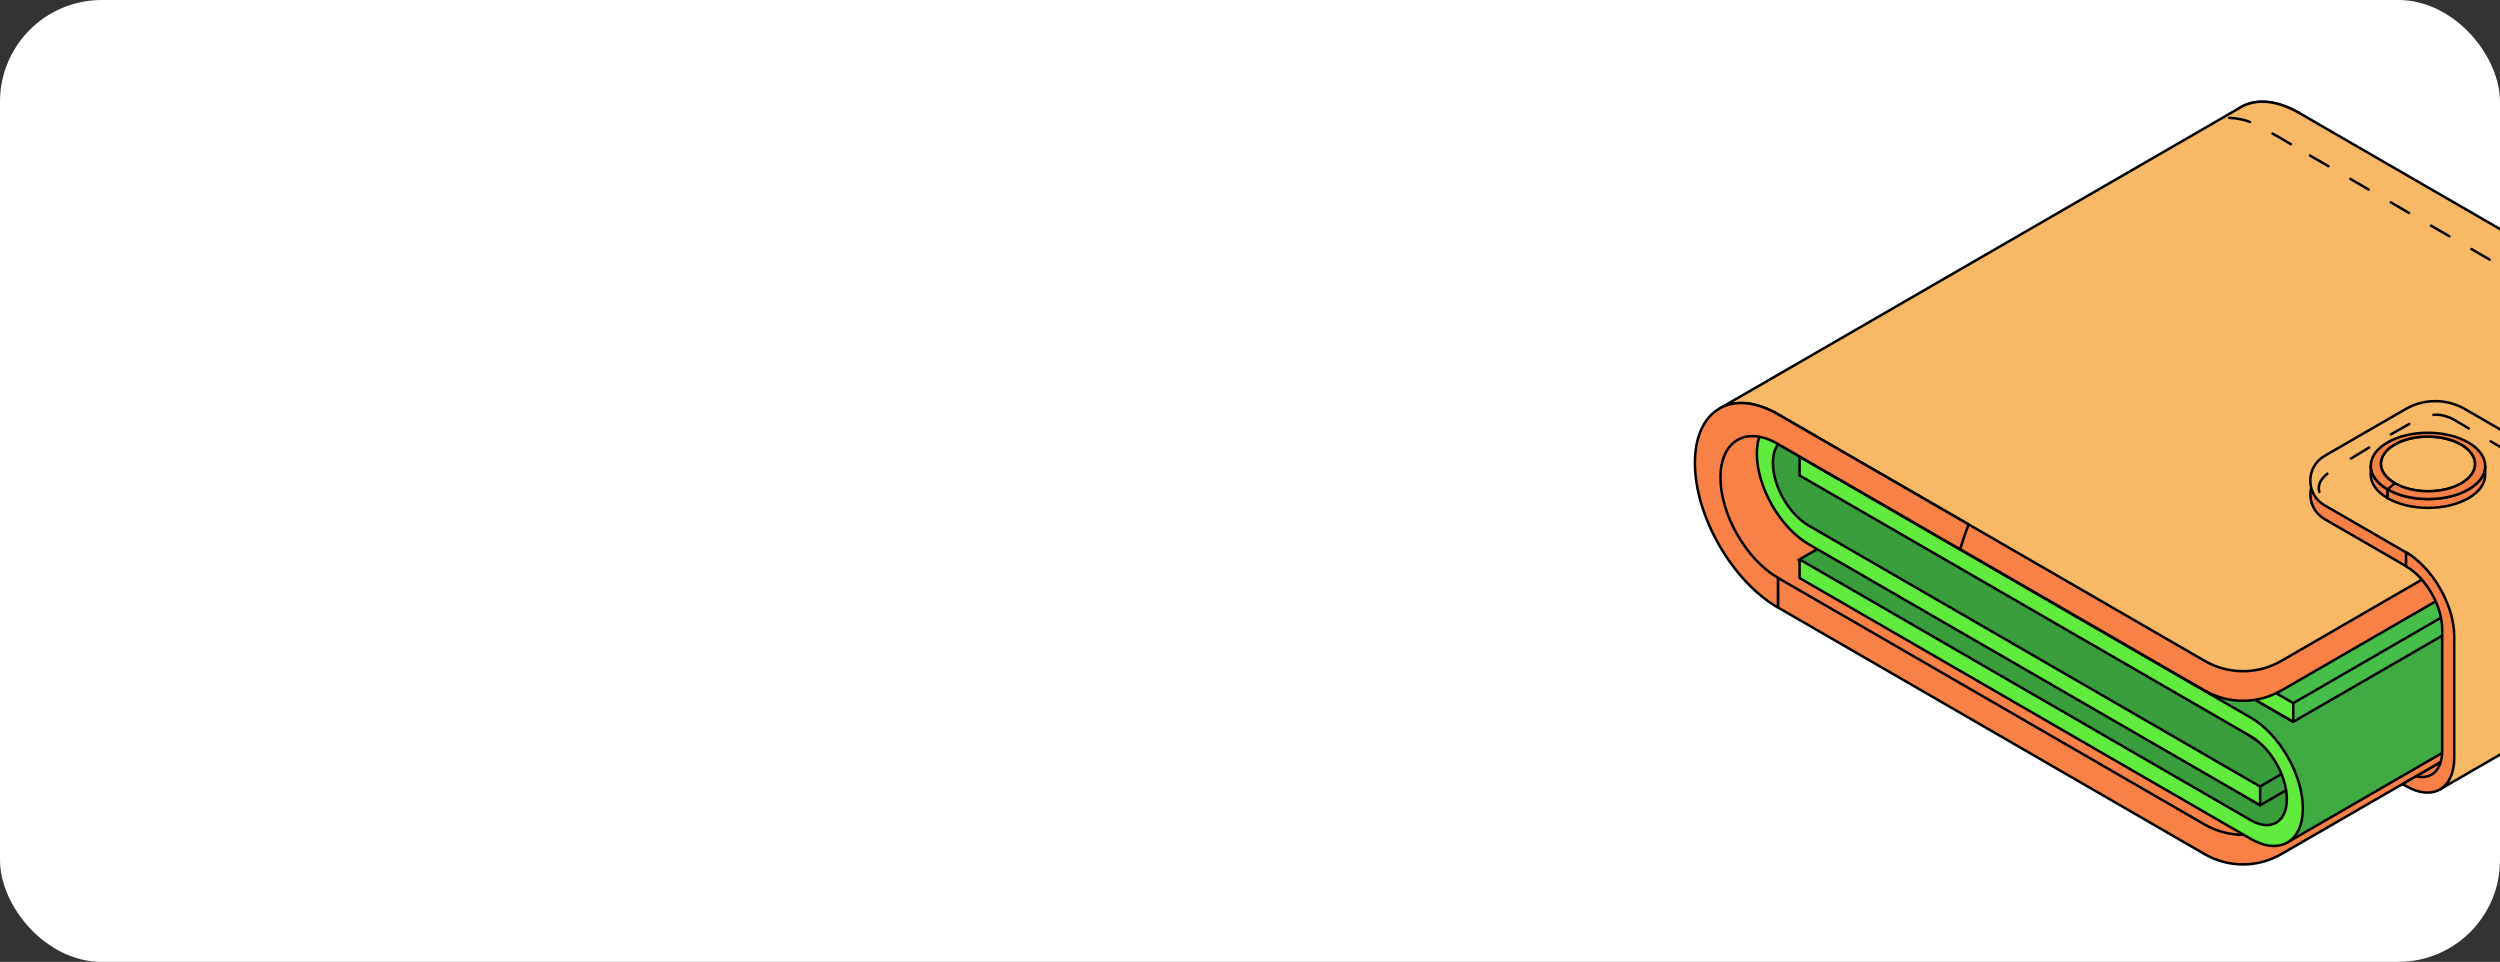 <?xml version="1.0" encoding="UTF-8"?> <svg xmlns="http://www.w3.org/2000/svg" width="590" height="227" viewBox="0 0 590 227" fill="none"><rect x="0" y="0" width="590" height="227" fill="#333333" stroke="none"/> <rect width="590" height="227" rx="24" fill="white"></rect> <g clip-path="url(#clip0_2623_3538)"> <path d="M570.195 183.204L577.602 178.914C577.602 178.914 576.438 184.272 575.857 184.466C575.275 184.66 572.289 187.144 570.176 183.204H570.195Z" fill="#F78146" stroke="black" stroke-width="0.6" stroke-miterlimit="10" stroke-linecap="round" stroke-linejoin="round"></path> <path d="M538.38 201.569L645.037 139.914C648.275 138.051 648.275 133.373 645.037 131.49L542.587 72.262L419.604 136.343V143.37L520.29 201.569C525.893 204.811 532.776 204.811 538.38 201.569Z" fill="#F78146" stroke="black" stroke-width="0.6" stroke-miterlimit="10" stroke-linecap="round" stroke-linejoin="round"></path> <path d="M407.854 99.867L542.587 65.274L559.048 70.69V74.786L645.037 124.501C648.275 126.365 648.275 131.043 645.037 132.926L538.379 194.58C532.776 197.822 525.893 197.822 520.289 194.58L438.585 147.35L419.603 136.381L412.875 134.402L401.475 114.62L407.854 99.886V99.867Z" fill="#F78146" stroke="black" stroke-width="0.6" stroke-miterlimit="10" stroke-linecap="round" stroke-linejoin="round"></path> <path d="M522.984 38.135C522.984 40.523 523.314 43.027 523.896 45.531C525.835 46.036 527.793 46.56 529.732 47.084C529.266 45.24 529.014 43.396 529.014 41.629C529.014 32.913 535.102 29.36 542.587 33.69L630.767 87.074C632.939 86.084 635.09 85.055 637.223 83.968L542.587 26.682C531.768 20.431 522.984 25.575 522.984 38.154V38.135Z" fill="#C36060" stroke="black" stroke-width="0.6" stroke-miterlimit="10" stroke-linecap="round" stroke-linejoin="round"></path> <path d="M529.809 47.395C527.87 46.87 525.912 46.366 523.973 45.842C526.552 56.421 533.919 67.273 542.586 72.281L559.047 77.698V70.67L542.586 65.254C536.712 61.857 531.69 54.578 529.809 47.375V47.395Z" fill="#FF7701" stroke="black" stroke-width="0.6" stroke-miterlimit="10" stroke-linecap="round" stroke-linejoin="round"></path> <path d="M424.488 132.129L535.664 67.854L644.978 133.43L547.161 186.95C547.161 186.95 544.292 200.617 535.412 197.743C526.047 194.715 424.469 132.129 424.469 132.129H424.488Z" fill="#3A9E3D" stroke="black" stroke-width="0.6" stroke-miterlimit="10" stroke-linecap="round" stroke-linejoin="round"></path> <path d="M533.395 190.037L564.727 171.925C564.727 171.925 446.087 99.362 433.038 101.575C419.989 103.788 411.575 105.573 418.186 116.308C424.798 127.063 448.103 138.012 448.103 138.012L533.395 190.057V190.037Z" fill="#3A9E3D" stroke="black" stroke-width="0.6" stroke-miterlimit="10" stroke-linecap="round" stroke-linejoin="round"></path> <path d="M651.065 134.517L650.91 134.615L586.908 171.596L573.413 179.399L539.832 198.812C539.832 198.812 544.407 189.222 539.424 180.72C534.442 172.216 424.701 107.787 424.701 107.787L468.772 82.298L535.877 43.512L645.191 109.087C645.191 109.087 646.18 110.64 647.42 112.834C649.223 116.056 651.57 120.657 652.035 123.802C652.81 128.927 651.163 134.188 651.065 134.498V134.517Z" fill="#3FAB42" stroke="black" stroke-width="0.6" stroke-miterlimit="10" stroke-linecap="round" stroke-linejoin="round"></path> <path d="M650.404 134.86C648.251 135.78 645.448 135.481 642.38 133.702L626.869 124.753L535.877 72.145V67.738L630.669 122.54L642.38 129.295C647.072 132.013 650.891 129.761 650.891 124.306C650.891 120.657 649.185 116.483 646.645 113.299C645.385 111.727 643.931 110.387 642.38 109.495L535.896 47.938V43.531L642.38 105.088C644.978 106.602 647.401 108.951 649.399 111.708C649.43 111.752 649.461 111.795 649.492 111.839" fill="#3FAB42"></path> <path d="M650.404 134.86C648.251 135.78 645.448 135.481 642.38 133.702L626.869 124.753L535.877 72.145V67.738L630.669 122.54L642.38 129.295C647.072 132.013 650.891 129.761 650.891 124.306C650.891 120.657 649.185 116.483 646.645 113.299C645.385 111.727 643.931 110.387 642.38 109.495L535.896 47.938V43.531L642.38 105.088C644.978 106.602 647.401 108.951 649.399 111.708C649.43 111.752 649.461 111.795 649.492 111.839" stroke="black" stroke-width="0.6" stroke-miterlimit="10" stroke-linecap="round" stroke-linejoin="round" stroke-dasharray="5 6"></path> <path d="M647.206 109.071L652.385 106.078V101.691L538.088 35.611L426.912 104.292L541.19 170.353L647.206 109.071Z" fill="#46BE49" stroke="black" stroke-width="0.6" stroke-miterlimit="10" stroke-linecap="round" stroke-linejoin="round"></path> <path d="M424.701 107.807L531.185 169.364C537.971 173.285 543.477 182.894 543.477 190.776C543.477 198.657 537.971 201.899 531.185 197.978L424.701 136.421V132.014L531.185 193.571C535.877 196.289 539.696 194.056 539.696 188.582C539.696 183.107 535.877 176.469 531.185 173.77L424.701 112.213V107.807Z" fill="#61EB3E" stroke="black" stroke-width="0.6" stroke-miterlimit="10" stroke-linecap="round" stroke-linejoin="round"></path> <path d="M533.395 190.037L426.912 128.48C420.126 124.559 414.619 114.95 414.619 107.069C414.619 99.187 420.126 95.965 426.912 99.867L541.209 165.927V170.334L426.912 104.273C422.22 101.555 418.4 103.788 418.4 109.262C418.4 114.736 422.22 121.375 426.912 124.074L533.395 185.631V190.037Z" fill="#61EB3E" stroke="black" stroke-width="0.6" stroke-miterlimit="10" stroke-linecap="round" stroke-linejoin="round"></path> <path d="M533.35 185.626L538.413 182.66" stroke="black" stroke-width="0.6" stroke-miterlimit="10" stroke-linejoin="round"></path> <path d="M644.664 101.537L645.037 101.322C648.275 99.458 648.275 94.78 645.037 92.897L542.587 33.669L536.072 34.465L528.82 32.291L414.271 98.507L419.604 104.758L520.289 162.956C525.893 166.198 532.776 166.198 538.379 162.956V162.976L644.664 101.537Z" fill="#F78146" stroke="black" stroke-width="0.6" stroke-miterlimit="10" stroke-linecap="round" stroke-linejoin="round"></path> <path d="M528.839 25.284C532.387 23.265 537.234 23.556 542.605 26.662L645.055 85.889C648.293 87.753 648.293 92.432 645.055 94.315L538.397 155.969C532.794 159.211 525.911 159.211 520.308 155.969L449.383 114.969L419.622 97.77C414.27 94.683 409.404 94.373 405.855 96.392L528.839 25.303V25.284Z" fill="#F7B965" stroke="black" stroke-width="0.6" stroke-miterlimit="10" stroke-linecap="round" stroke-linejoin="round"></path> <path d="M585.338 125.22L579.889 128.365C579.25 128.733 578.513 128.695 578.28 128.287C578.028 127.879 578.358 127.219 578.998 126.85L584.446 123.706C585.086 123.337 585.823 123.376 586.055 123.783C586.307 124.191 585.977 124.851 585.338 125.22Z" fill="#F9A769" stroke="black" stroke-width="0.6" stroke-miterlimit="10" stroke-linecap="round" stroke-linejoin="round"></path> <path d="M548.597 110.893L567.714 99.847C572.057 97.343 577.408 97.343 581.732 99.847L604.01 112.717L567.83 133.625L548.597 122.502C544.137 119.919 544.137 113.455 548.597 110.873V110.893Z" fill="#F78146" stroke="black" stroke-width="0.6" stroke-miterlimit="10" stroke-linecap="round" stroke-linejoin="round"></path> <path d="M548.594 107.593L567.712 96.547C572.055 94.043 577.406 94.043 581.73 96.547L604.008 109.417C610.27 113.048 615.369 121.919 615.369 129.218V157.929C615.369 161.578 614.09 164.161 612.016 165.364L575.855 186.271L578.124 157.114C578.124 157.114 577.949 144.865 574.382 138.187C570.814 131.509 567.809 130.364 567.809 130.364L548.575 119.24C544.116 116.658 544.116 110.194 548.575 107.612L548.594 107.593Z" fill="#F7B965" stroke="black" stroke-width="0.6" stroke-miterlimit="10" stroke-linecap="round" stroke-linejoin="round"></path> <path d="M400 109.243C400 121.822 408.803 137.138 419.602 143.389V136.362C412.118 132.033 406.03 121.434 406.03 112.718C406.03 104.001 412.118 100.449 419.602 104.778L462.587 129.626C463.188 127.646 463.847 125.685 464.603 123.783L419.602 97.77C408.783 91.519 400 96.663 400 109.243Z" fill="#F78146" stroke="black" stroke-width="0.6" stroke-miterlimit="10" stroke-linecap="round" stroke-linejoin="round"></path> <path d="M567.812 133.625C572.524 136.343 576.363 143.02 576.363 148.514V177.225C576.363 181.748 573.745 184.058 570.197 183.204L567.018 185.049L567.832 185.514C574.094 189.145 579.194 186.155 579.194 178.856V150.145C579.194 142.846 574.094 133.974 567.832 130.344V133.625H567.812Z" fill="#F78146" stroke="black" stroke-width="0.6" stroke-miterlimit="10" stroke-linecap="round" stroke-linejoin="round"></path> <path d="M559.494 111.999V109.922C559.494 111.941 560.832 113.96 563.488 115.493V117.571C560.813 116.037 559.494 114.018 559.494 111.999Z" fill="#F78146" stroke="black" stroke-width="0.6" stroke-miterlimit="10" stroke-linecap="round" stroke-linejoin="round"></path> <path d="M565.173 114.038C560.811 111.514 560.791 107.437 565.115 104.933C569.439 102.41 576.477 102.41 580.839 104.933C585.202 107.457 585.221 111.533 580.898 114.057C576.574 116.581 569.535 116.581 565.173 114.057V114.038Z" fill="#F7B965" stroke="black" stroke-width="0.6" stroke-miterlimit="10" stroke-linecap="round" stroke-linejoin="round"></path> <path d="M586.501 109.999V112.077C586.501 114.076 585.183 116.056 582.565 117.57C577.311 120.618 568.76 120.618 563.467 117.57V115.493C568.76 118.541 577.311 118.541 582.565 115.493C585.183 113.979 586.482 111.98 586.482 109.999H586.501Z" fill="#F78146" stroke="black" stroke-width="0.6" stroke-miterlimit="10" stroke-linecap="round" stroke-linejoin="round"></path> <path d="M565.173 114.038L563.487 115.494C558.193 112.427 558.174 107.477 563.428 104.429C568.683 101.381 577.233 101.362 582.526 104.429C587.819 107.496 587.839 112.446 582.584 115.494C577.33 118.542 568.779 118.542 563.487 115.494L565.173 114.038C569.516 116.562 576.574 116.562 580.898 114.038C585.221 111.515 585.202 107.438 580.839 104.914C576.496 102.391 569.439 102.391 565.115 104.914C560.791 107.438 560.811 111.515 565.173 114.019V114.038Z" fill="#F78146"></path> <path d="M565.173 114.038L563.487 115.494M565.173 114.038C569.516 116.562 576.574 116.562 580.898 114.038C585.221 111.515 585.202 107.438 580.839 104.914C576.496 102.391 569.439 102.391 565.115 104.914C560.791 107.438 560.811 111.515 565.173 114.019V114.038ZM563.487 115.494C558.193 112.427 558.174 107.477 563.428 104.429C568.683 101.381 577.233 101.362 582.526 104.429C587.819 107.496 587.839 112.446 582.584 115.494C577.33 118.542 568.779 118.542 563.487 115.494Z" stroke="black" stroke-width="0.6" stroke-miterlimit="10" stroke-linecap="round" stroke-linejoin="round"></path> <path d="M541.215 165.936L576.101 145.761" stroke="black" stroke-width="0.6" stroke-miterlimit="10" stroke-linejoin="round"></path> <path d="M644.675 94.358L541.037 34.322" stroke="black" stroke-width="0.6" stroke-miterlimit="10" stroke-linecap="round" stroke-linejoin="round" stroke-dasharray="5 6"></path> <path d="M601.59 112.282L579.162 99.062" stroke="black" stroke-width="0.6" stroke-miterlimit="10" stroke-linecap="round" stroke-linejoin="round" stroke-dasharray="5 6"></path> <path d="M579.105 99.031C578.025 98.444 577.766 98.424 577.238 98.243C575.458 97.631 573.584 97.837 571.82 98.452C571.491 98.567 570.072 99.305 570.072 99.305" stroke="black" stroke-width="0.6" stroke-miterlimit="10" stroke-linecap="round" stroke-linejoin="round" stroke-dasharray="5 6"></path> <path d="M568.587 100.059L563.666 102.842L559.855 105.156L554.9 108.175L550.006 111.13" stroke="black" stroke-width="0.6" stroke-miterlimit="10" stroke-linecap="round" stroke-linejoin="round" stroke-dasharray="5 6"></path> <path d="M549.247 111.799C545.916 114.527 547.63 116.448 548.116 118.469C548.17 118.693 548.276 118.889 548.404 119.071" stroke="black" stroke-width="0.6" stroke-miterlimit="10" stroke-linecap="round" stroke-linejoin="round" stroke-dasharray="5 6"></path> <path d="M540.651 34.031C538.669 32.84 537.019 31.879 535.169 30.892C533.597 30.052 531.519 28.855 529.85 28.389C527.924 27.852 525.088 27.625 524.293 28.023" stroke="black" stroke-width="0.6" stroke-miterlimit="10" stroke-linecap="round" stroke-linejoin="round" stroke-dasharray="5 6"></path> </g> <defs> <clipPath id="clip0_2623_3538"> <rect width="590" height="227" rx="24" fill="white"></rect> </clipPath> </defs> </svg> 